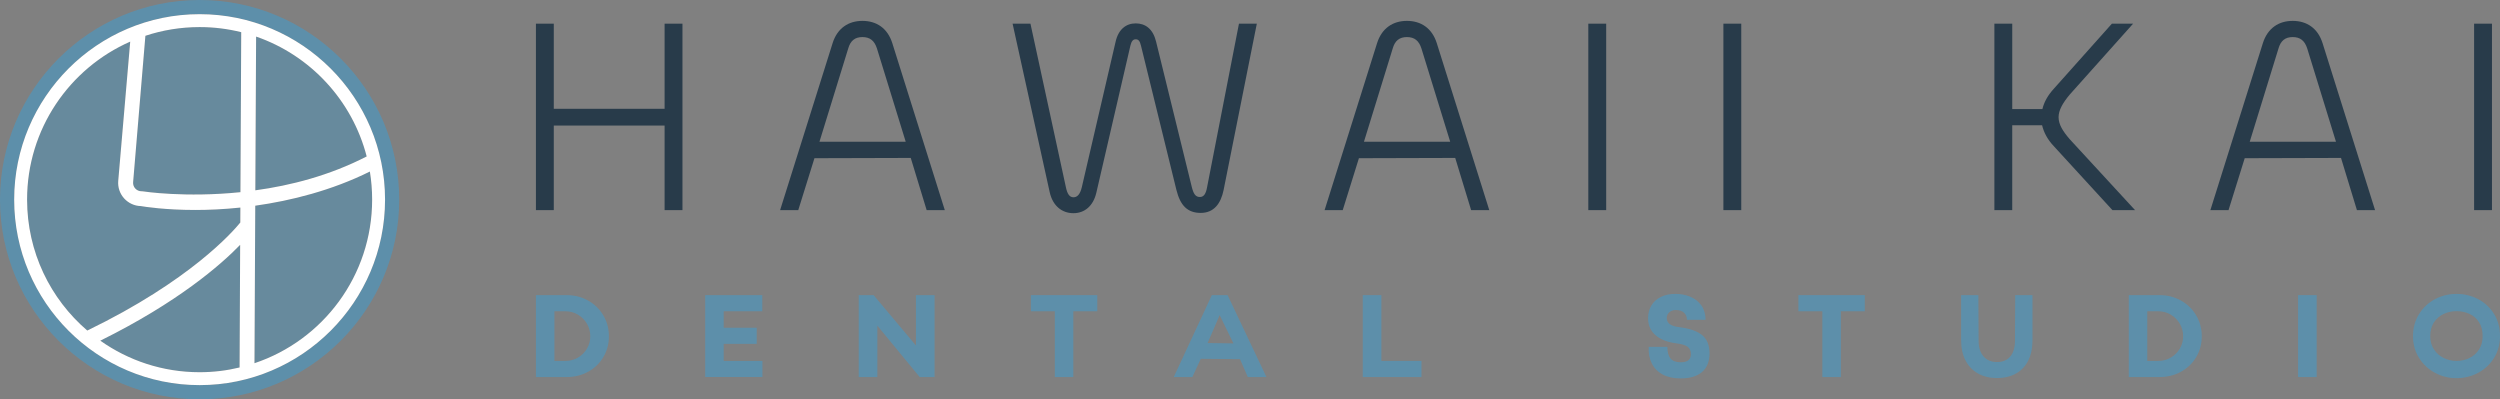 <?xml version="1.0" encoding="UTF-8"?><svg id="Layer_2" xmlns="http://www.w3.org/2000/svg" viewBox="0 0 398.658 63.672"><rect x="0" y="0" width="398.658" height="63.672" fill="#808080" stroke="none"/><g id="Components"><g id="_2a5fbd49-74af-435c-8ea3-126c42f7a47f_1"><path d="M85.46,33.508V3.775h2.849v13.575h17.67V3.775h2.849v29.732h-2.849v-13.486h-17.67v13.486h-2.849Z" style="fill:#283b4a;"/><path d="M132.767,6.89c.757-2.403,2.537-3.561,4.763-3.561s4.006,1.157,4.763,3.561l8.368,26.617h-2.893l-2.537-8.323-15.356.044-2.582,8.279h-2.893l8.368-26.617ZM130.675,22.602h13.753l-4.585-14.866c-.4-1.246-1.113-1.824-2.314-1.824s-1.914.578-2.27,1.824l-4.585,14.866Z" style="fill:#283b4a;"/><path d="M161.47,3.775h2.849l5.652,26.083c.223,1.067.579,1.602,1.202,1.602s1.068-.489,1.335-1.602l5.386-23.19c.445-2.003,1.691-2.938,3.205-2.938,1.558,0,2.76.891,3.249,2.894l5.697,23.189c.267,1.068.578,1.603,1.291,1.603.667,0,.979-.579,1.157-1.603l5.074-26.038h2.849l-5.297,26.527c-.445,2.182-1.558,3.65-3.65,3.65s-3.249-1.157-3.872-3.65l-5.652-23.012c-.179-.756-.401-1.023-.846-1.023-.4,0-.668.268-.846,1.023l-5.431,23.457c-.489,2.092-1.869,3.249-3.649,3.249-1.825,0-3.294-1.157-3.783-3.338l-5.92-26.884Z" style="fill:#283b4a;"/><path d="M219.591,6.89c.757-2.403,2.537-3.561,4.763-3.561s4.006,1.157,4.763,3.561l8.368,26.617h-2.894l-2.537-8.323-15.355.044-2.582,8.279h-2.893l8.367-26.617ZM217.5,22.602h13.754l-4.585-14.866c-.4-1.246-1.112-1.824-2.314-1.824-1.201,0-1.914.578-2.269,1.824l-4.585,14.866Z" style="fill:#283b4a;"/><path d="M256.127,3.775v29.732h-2.849V3.775h2.849Z" style="fill:#283b4a;"/><path d="M277.668,3.775v29.732h-2.849V3.775h2.849Z" style="fill:#283b4a;"/><path d="M318.03,33.508V3.775h2.849v13.62h4.807c.268-1.113.846-2.182,1.869-3.294l9.214-10.326h3.383l-10.104,11.306c-1.113,1.335-1.78,2.492-1.78,3.604,0,1.158.667,2.226,1.78,3.517l10.415,11.306h-3.606l-9.303-10.148c-1.068-1.112-1.647-2.269-1.914-3.383h-4.762v13.531h-2.849Z" style="fill:#283b4a;"/><path d="M360.842,6.89c.757-2.403,2.537-3.561,4.763-3.561s4.006,1.157,4.762,3.561l8.368,26.617h-2.893l-2.537-8.323-15.356.044-2.581,8.279h-2.894l8.368-26.617ZM358.75,22.602h13.753l-4.584-14.866c-.401-1.246-1.113-1.824-2.314-1.824-1.202,0-1.914.578-2.271,1.824l-4.584,14.866Z" style="fill:#283b4a;"/><path d="M397.377,3.775v29.732h-2.849V3.775h2.849Z" style="fill:#283b4a;"/><path d="M85.46,47.063h4.888c1.253,0,2.395.286,3.424.86,1.029.574,1.841,1.363,2.434,2.365.594,1.003.891,2.118.891,3.345,0,1.215-.294,2.316-.881,3.306-.587.99-1.396,1.768-2.425,2.336-1.029.567-2.177.851-3.444.851h-4.888v-13.062ZM90.151,57.553c.738,0,1.411-.179,2.019-.535.606-.356,1.085-.834,1.435-1.435.35-.6.525-1.256.525-1.969s-.175-1.372-.525-1.979c-.35-.606-.828-1.092-1.435-1.455-.608-.363-1.28-.544-2.019-.544h-1.742v7.917h1.742Z" style="fill:#5d8faa;"/><path d="M112.455,47.063h9.104v2.572h-6.155v2.632h5.265v2.572h-5.265v2.712h6.175v2.572h-9.124v-13.062Z" style="fill:#5d8faa;"/><path d="M136.937,47.063h2.374l6.75,8.035v-8.035h2.968v13.062h-2.374l-6.749-8.194v8.194h-2.969v-13.062Z" style="fill:#5d8faa;"/><path d="M168.208,49.636h-3.82v-2.572h10.588v2.572h-3.82v10.489h-2.948v-10.489Z" style="fill:#5d8faa;"/><path d="M193.244,47.063h2.514l6.194,13.062h-2.969l-1.247-2.85-6.254-.06-1.346,2.909h-2.969l6.076-13.062ZM196.688,54.761l-2.197-4.512-1.92,4.452,4.117.06Z" style="fill:#5d8faa;"/><path d="M217.31,47.063h2.969v10.489h6.392v2.572h-9.361v-13.062Z" style="fill:#5d8faa;"/><path d="M265.145,59.72c-.778-.416-1.359-1.003-1.741-1.762-.383-.759-.548-1.64-.495-2.643h2.969c.013.871.19,1.497.534,1.881.343.382.885.574,1.623.574.528,0,.927-.109,1.198-.326.269-.218.405-.538.405-.96,0-.541-.179-.94-.535-1.198-.356-.257-.969-.438-1.841-.544-1.411-.184-2.506-.621-3.285-1.306-.778-.686-1.168-1.584-1.168-2.692,0-.765.175-1.442.525-2.029.35-.588.855-1.043,1.516-1.367.658-.323,1.424-.484,2.295-.484.883,0,1.692.155,2.424.465.733.31,1.317.775,1.753,1.395.435.621.653,1.379.653,2.276h-2.969c0-.461-.152-.837-.455-1.128-.304-.29-.746-.435-1.326-.435-.435,0-.785.126-1.049.377-.264.25-.395.547-.395.89,0,.383.148.7.444.95.297.251.815.424,1.554.515,1.675.211,2.899.64,3.671,1.286.772.646,1.158,1.61,1.158,2.89,0,1.306-.399,2.299-1.198,2.978-.798.68-1.937,1.019-3.413,1.019-1.122,0-2.071-.207-2.851-.623Z" style="fill:#5d8faa;"/><path d="M290.598,49.636h-3.82v-2.572h10.588v2.572h-3.82v10.489h-2.948v-10.489Z" style="fill:#5d8faa;"/><path d="M315.426,59.562c-.864-.482-1.531-1.179-1.999-2.088-.469-.911-.702-1.992-.702-3.246v-7.164h2.75l.04,7.363c.013,1.028.28,1.837.802,2.424.521.588,1.229.881,2.127.881s1.597-.286,2.098-.86c.501-.575.759-1.389.772-2.444l.039-7.363h2.751v7.164c0,1.926-.504,3.417-1.514,4.473-1.009,1.056-2.398,1.583-4.166,1.583-1.135,0-2.135-.241-2.999-.722Z" style="fill:#5d8faa;"/><path d="M339.463,47.063h4.888c1.253,0,2.394.286,3.424.86,1.028.574,1.841,1.363,2.434,2.365.595,1.003.891,2.118.891,3.345,0,1.215-.294,2.316-.881,3.306-.587.99-1.395,1.768-2.425,2.336-1.028.567-2.177.851-3.443.851h-4.888v-13.062ZM344.153,57.553c.738,0,1.412-.179,2.018-.535.608-.356,1.085-.834,1.435-1.435.35-.6.525-1.256.525-1.969s-.175-1.372-.525-1.979c-.35-.606-.828-1.092-1.435-1.455-.606-.363-1.28-.544-2.018-.544h-1.742v7.917h1.742Z" style="fill:#5d8faa;"/><path d="M366.459,47.063h2.968v13.062h-2.968v-13.062Z" style="fill:#5d8faa;"/><path d="M388.298,59.453c-1.062-.567-1.913-1.363-2.553-2.386-.641-1.022-.96-2.174-.96-3.453,0-1.319.319-2.494.96-3.523.64-1.028,1.487-1.824,2.543-2.385s2.197-.841,3.424-.841c1.254,0,2.412.28,3.474.841,1.062.561,1.907,1.354,2.534,2.376.626,1.022.939,2.2.939,3.532,0,1.28-.314,2.427-.939,3.444-.627,1.016-1.472,1.811-2.534,2.385s-2.22.861-3.474.861c-1.214,0-2.351-.284-3.413-.851ZM388.13,55.721c.395.601.913,1.056,1.553,1.367.64.31,1.316.465,2.029.465.753,0,1.446-.155,2.079-.465.633-.311,1.141-.763,1.523-1.356.382-.593.574-1.306.574-2.137,0-.883-.192-1.623-.574-2.216-.382-.595-.89-1.036-1.523-1.326s-1.326-.435-2.079-.435c-.725,0-1.404.148-2.038.446-.633.297-1.149.741-1.544,1.335-.396.593-.595,1.326-.595,2.197,0,.819.198,1.527.595,2.127Z" style="fill:#5d8faa;"/><path d="M31.831,0C14.276,0,0,14.288,0,31.831c0,17.554,14.276,31.842,31.831,31.842s31.831-14.288,31.831-31.842C63.661,14.288,49.385,0,31.831,0ZM31.831,61.412c-16.311,0-29.57-13.27-29.57-29.581C2.261,15.531,15.52,2.261,31.831,2.261s29.57,13.27,29.57,29.57c0,16.311-13.259,29.581-29.57,29.581Z" style="fill:#5d8faa;"/><path d="M38.296,39.042l-.09,19.555c-2.046.497-4.182.757-6.375.757-5.9,0-11.36-1.865-15.836-5.03,12.377-6.127,19.205-12.083,22.302-15.282Z" style="fill:#5d8faa; opacity:.7;"/><path d="M38.33,33.096l-.011,2.385c-1.187,1.469-8.014,9.291-24.404,17.227-5.878-5.041-9.597-12.524-9.597-20.878,0-11.258,6.76-20.934,16.447-25.195l-1.91,22.2c-.09,1.04.26,2.068.961,2.826.678.735,1.628,1.175,2.623,1.198.655.113,3.934.622,8.703.622,2.08,0,4.521-.102,7.189-.384Z" style="fill:#5d8faa; opacity:.7;"/><path d="M38.466,5.132l-.124,25.512c-8.817.904-15.474-.113-15.588-.136l-.203-.011c-.373,0-.723-.158-.983-.441-.249-.271-.373-.633-.339-1.017l1.956-23.33c2.724-.904,5.629-1.39,8.647-1.39,2.295,0,4.51.283,6.635.814Z" style="fill:#5d8faa; opacity:.7;"/><path d="M58.473,24.947c-5.923,3.052-12.162,4.646-17.758,5.403l.124-24.517c8.647,2.984,15.328,10.173,17.634,19.114Z" style="fill:#5d8faa; opacity:.7;"/><path d="M59.343,31.831c0,12.14-7.856,22.449-18.764,26.088l.124-25.116c5.708-.803,12.208-2.43,18.278-5.448.237,1.458.362,2.95.362,4.476Z" style="fill:#5d8faa; opacity:.7;"/><path d="M31.831,2.261C15.52,2.261,2.261,15.531,2.261,31.831c0,16.311,13.259,29.581,29.57,29.581s29.57-13.27,29.57-29.581c0-16.3-13.259-29.57-29.57-29.57ZM40.839,5.833c8.647,2.984,15.328,10.173,17.634,19.114-5.923,3.052-12.162,4.646-17.758,5.403l.124-24.517ZM23.183,5.708c2.724-.904,5.629-1.39,8.647-1.39,2.295,0,4.51.283,6.635.814l-.124,25.512c-8.817.904-15.474-.113-15.588-.136l-.203-.011c-.373,0-.723-.158-.983-.441-.249-.271-.373-.633-.339-1.017l1.956-23.33ZM4.318,31.831c0-11.258,6.76-20.934,16.447-25.195l-1.91,22.2c-.09,1.04.26,2.068.961,2.826.678.735,1.628,1.175,2.623,1.198.655.113,3.934.622,8.703.622,2.08,0,4.521-.102,7.189-.384l-.011,2.385c-1.187,1.469-8.014,9.291-24.404,17.227-5.878-5.041-9.597-12.524-9.597-20.878ZM15.994,54.325c12.377-6.127,19.205-12.083,22.302-15.282l-.09,19.555c-2.046.497-4.182.757-6.375.757-5.9,0-11.36-1.865-15.836-5.03ZM40.579,57.919l.124-25.116c5.708-.803,12.208-2.43,18.278-5.448.237,1.458.362,2.95.362,4.476,0,12.14-7.856,22.449-18.764,26.088Z" style="fill:#fff;"/></g></g></svg>
